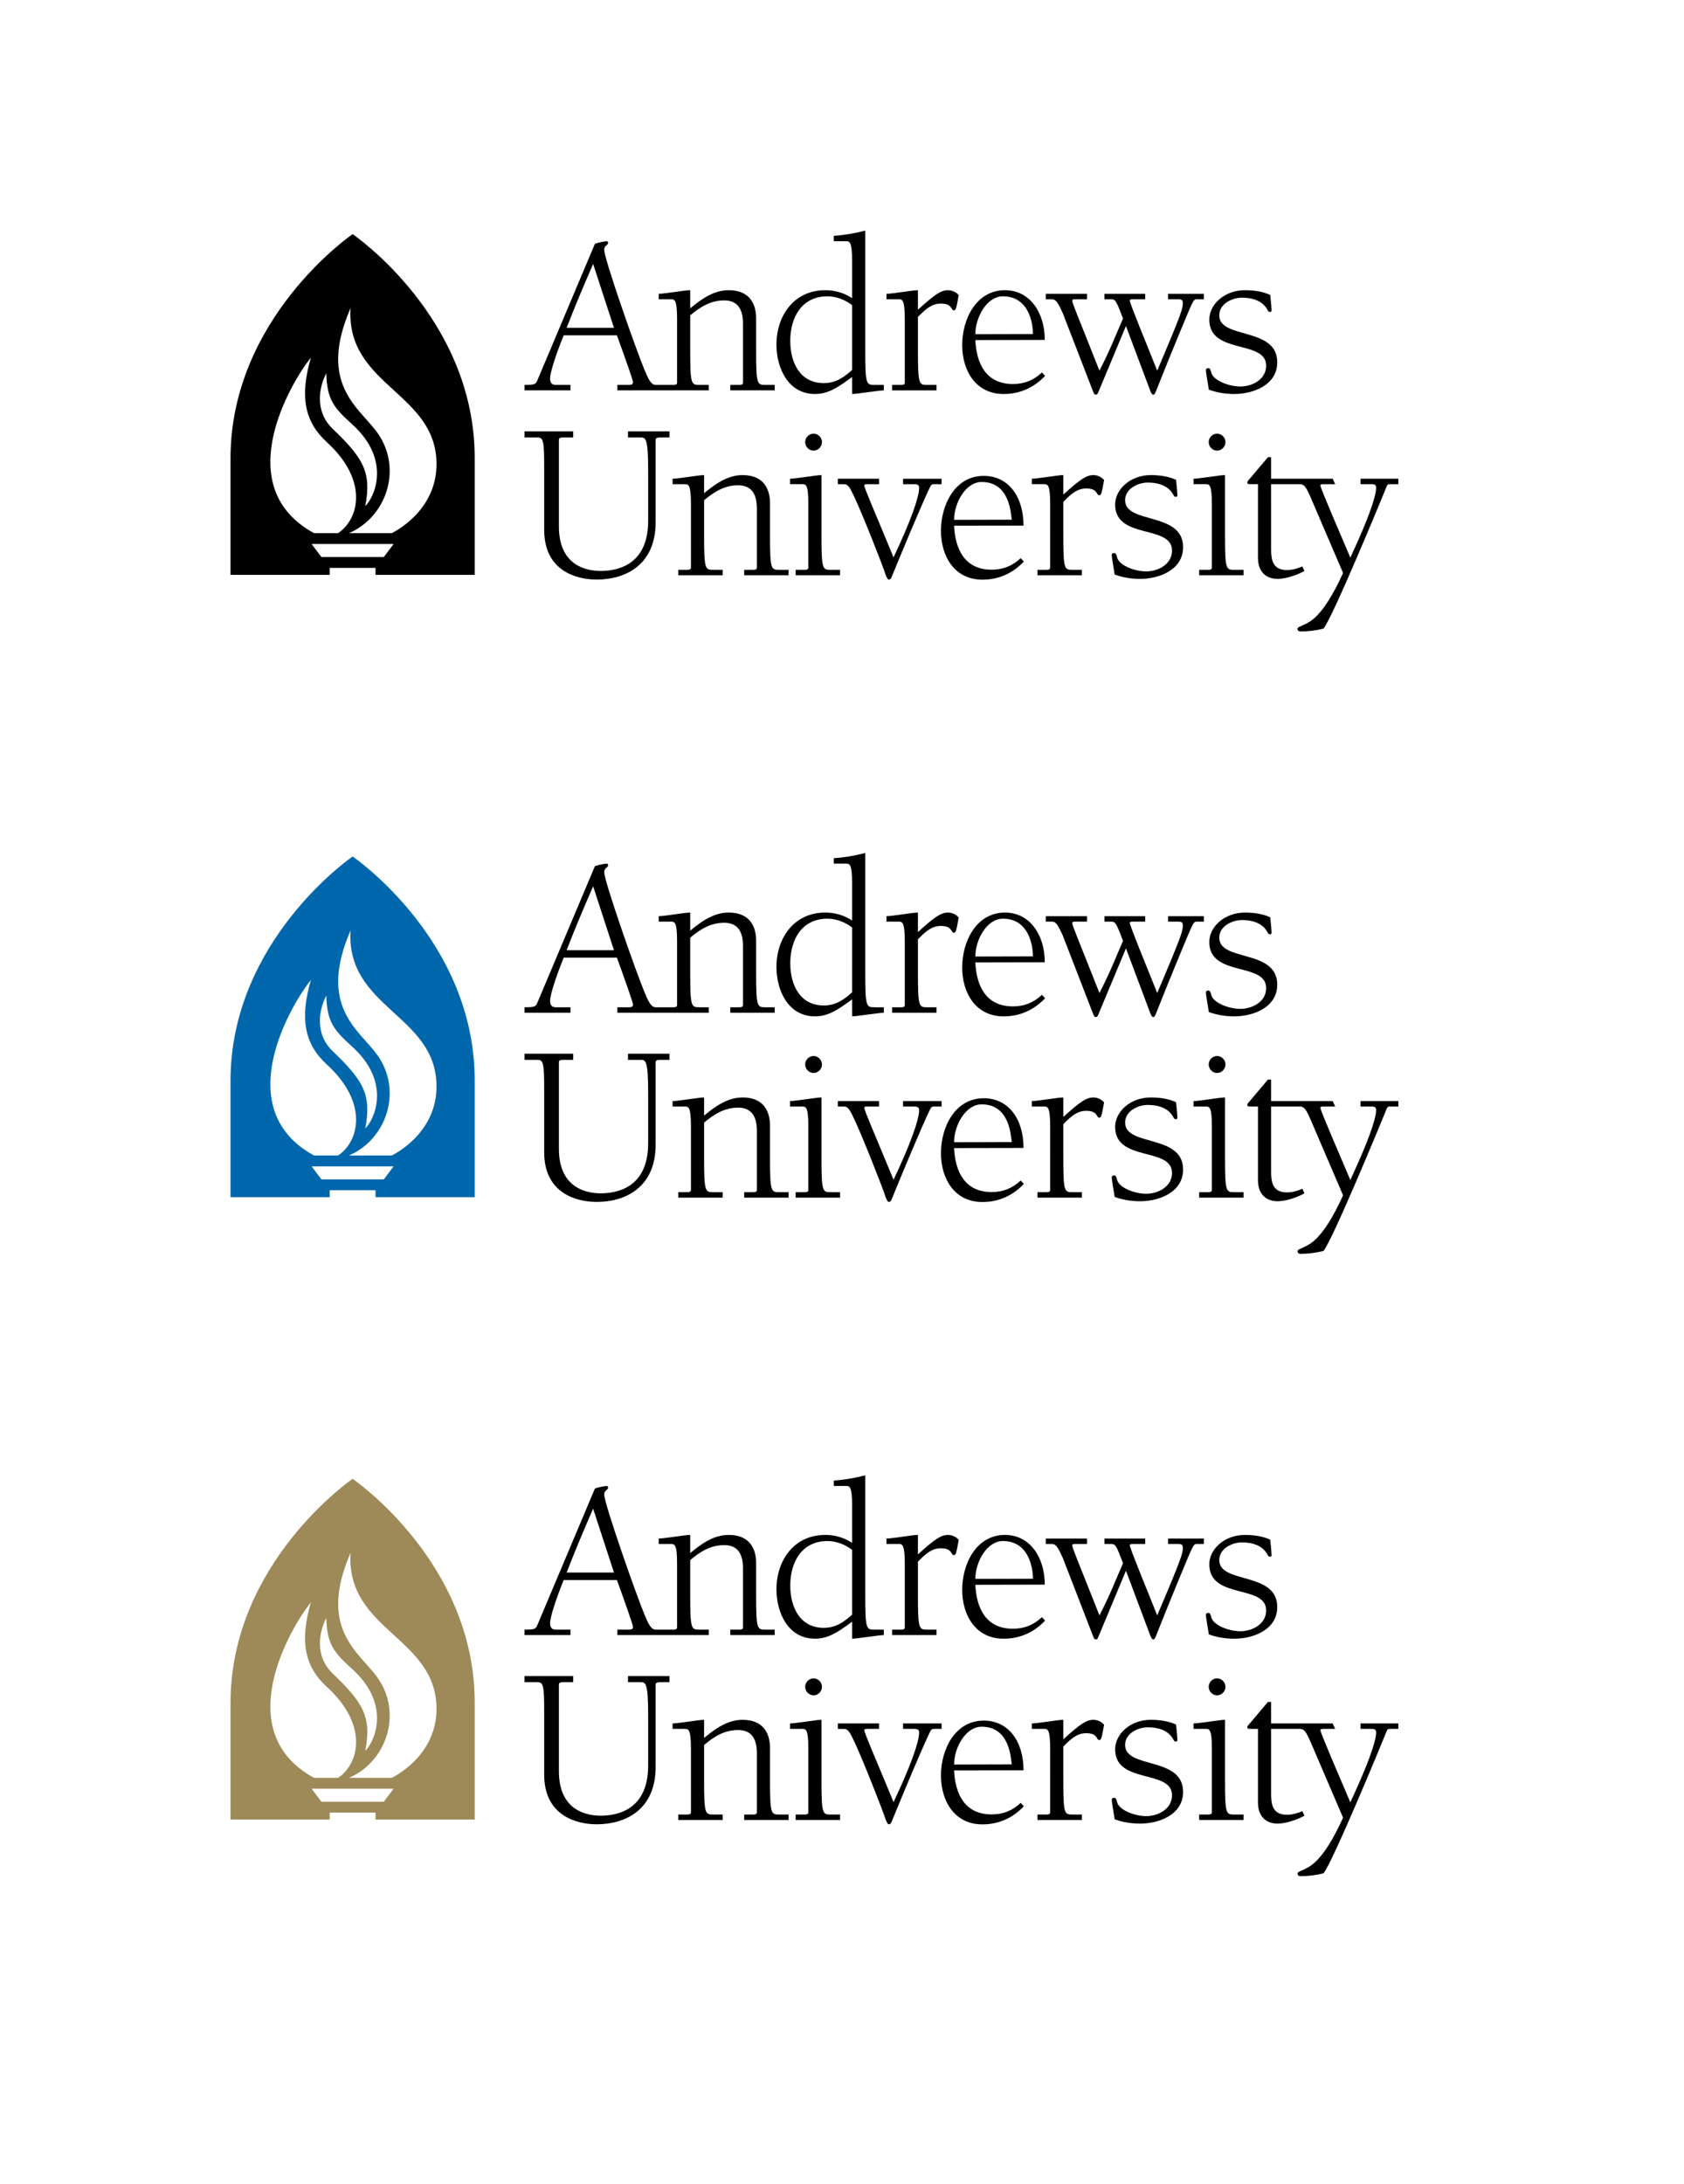 <?xml version="1.0" encoding="iso-8859-1"?>
<!-- Generator: Adobe Illustrator 24.0.1, SVG Export Plug-In . SVG Version: 6.00 Build 0)  -->
<svg version="1.1" id="Layer_1" xmlns="http://www.w3.org/2000/svg" xmlns:xlink="http://www.w3.org/1999/xlink" x="0px" y="0px"
	 viewBox="0 0 263 341" style="enable-background:new 0 0 263 341;" xml:space="preserve">
<g>
	<defs>
		<rect id="SVGID_1_" x="36" y="36" width="182.387" height="62.562"/>
	</defs>
	<clipPath id="SVGID_2_">
		<use xlink:href="#SVGID_1_"  style="overflow:visible;"/>
	</clipPath>
	<path style="clip-path:url(#SVGID_2_);" d="M119.574,60.093c-1.309,0-1.486,0-1.486-5.342v-5.059c0-2.123-0.919-4.387-4.28-4.387
		c-2.3,0-4.175,1.309-6.015,2.831v-2.831c-0.53,0-1.344,0.141-2.441,0.283c-0.849,0.106-1.981,0.284-2.476,0.284v0.848h1.875
		c0.601,0,0.991,0,0.991,3.148v9.871c0,0.354-0.354,0.354-0.672,0.354h-2.675c-0.778,0-1.238-1.168-1.733-2.336
		c-1.31-3.112-6.297-17.334-6.297-18.749c0-0.744,0.601-0.672,0.601-1.097c0-0.141-0.071-0.247-0.212-0.247
		c-0.248,0-1.062,0.142-1.84,0.389l-8.95,21.226c-0.283,0.708-0.39,0.814-2.052,0.814v0.849h7.182v-0.849h-2.3
		c-0.849,0-0.885-0.707-0.885-0.991c0-0.955,0.885-3.679,2.123-6.757h8.314c1.096,3.007,2.511,7.006,2.511,7.288
		c0,0.283-0.07,0.46-0.672,0.46h-1.768v0.849h14.278v-0.849h-1.416c-1.309,0-1.486,0-1.486-5.342v-5.52
		c1.557-1.308,3.184-2.334,5.307-2.334c1.627,0,2.937,0.814,2.937,3.609v9.233c0,0.354-0.354,0.354-0.673,0.354h-1.308v0.849h6.933
		v-0.849H119.574 M88.492,51.178c1.238-3.185,2.3-5.732,4.139-9.977l3.255,9.977H88.492z"/>
	<path style="clip-path:url(#SVGID_2_);" d="M133.079,40.812c0-3.148-0.389-3.148-0.991-3.148h-1.875v-0.849
		c1.663-0.107,3.291-0.389,4.918-0.815v18.751c0,5.342,0.176,5.342,1.486,5.342h1.414v0.849c-0.354,0-1.414,0.142-2.476,0.282
		c-1.061,0.142-2.088,0.284-2.476,0.284v-2.653c-2.264,1.662-3.75,2.653-5.802,2.653c-4.175,0-6.014-4.033-6.014-7.713
		c0-4.527,2.759-8.49,7.606-8.49c1.415,0,2.865,0.354,4.21,1.239V40.812 M133.079,47.64c-1.097-0.849-2.477-1.379-3.857-1.379
		c-3.962,0-5.801,3.219-5.801,6.968c0,3.327,1.485,6.58,5.235,6.58c1.84,0,3.078-0.849,4.423-2.052V47.64z"/>
	<path style="clip-path:url(#SVGID_2_);" d="M141.306,49.869c0-3.148-0.389-3.148-0.991-3.148h-1.875v-0.849
		c0.496,0,1.628-0.177,2.477-0.283c1.097-0.142,1.91-0.283,2.441-0.283v3.042c2.653-2.405,3.608-3.042,4.705-3.042
		c0.601,0,1.273,0.283,1.663,0.778c-0.39,2.264-0.495,2.371-0.743,2.371c-0.53,0-0.177-1.062-2.053-1.062
		c-1.131,0-2.051,0.496-3.572,2.088v5.27c0,5.343,0.177,5.343,1.486,5.343h1.415v0.849h-6.934v-0.849h1.308
		c0.319,0,0.673,0,0.673-0.354V49.869"/>
	<path style="clip-path:url(#SVGID_2_);" d="M152.324,53.089c0.176,3.678,1.662,6.862,5.872,6.862c1.804,0,3.255-0.601,4.528-1.804
		l0.496,0.53c-1.734,1.839-3.927,2.831-6.474,2.831c-4.387,0-6.475-3.679-6.475-7.642c0-3.998,2.158-8.561,6.687-8.561
		c3.908,0,6.211,3.523,6.211,7.76L152.324,53.089 M161.327,52.145c0-1.336-0.465-5.885-4.698-5.885c-2.512,0-4.304,3.29-4.304,5.908
		L161.327,52.145z"/>
	<path style="clip-path:url(#SVGID_2_);" d="M188.016,46.72h-1.061c-0.389,0-0.46,0.035-0.92,0.955
		c-0.283,0.602-2.937,6.934-5.518,13.444c-0.142,0.319-0.213,0.494-0.39,0.494c-0.213,0-0.283-0.14-0.495-0.636l-3.785-10.082
		l-4.211,10.082c-0.212,0.496-0.247,0.636-0.495,0.636c-0.247,0-0.318-0.21-0.495-0.671l-4.67-12.064
		c-0.743-1.592-1.025-2.158-1.698-2.158h-0.955v-0.848h6.439v0.848h-1.734c-0.319,0-0.566,0-0.566,0.212
		c0,0.424,0.637,1.804,4.245,10.932c1.663-3.219,2.441-5.307,3.679-8.137c-1.132-3.007-1.202-3.007-1.981-3.007h-0.92v-0.848h6.369
		v0.848h-1.84c-0.319,0-0.566,0-0.566,0.212c0,0.424,2.582,6.687,4.281,10.932c3.926-9.233,3.997-9.693,3.997-10.578
		c0-0.495-0.247-0.566-0.743-0.566h-1.556v-0.848h5.589V46.72"/>
	<path style="clip-path:url(#SVGID_2_);" d="M190.42,49.231c0,3.786,9.056,1.734,9.056,7.325c0,3.537-3.714,4.952-6.721,4.952
		c-1.345,0-2.688-0.212-3.962-0.673c-0.213-1.344-0.46-2.687-0.46-3.042c0-0.213,0.141-0.318,0.389-0.318
		c0.283,0,0.354,0.354,0.424,0.601c0.248,1.309,2.76,2.264,4.564,2.264c1.805,0,4.033-1.061,4.033-3.254
		c0-4.104-8.88-1.663-8.88-7.182c0-2.407,2.406-4.599,5.554-4.599c1.451,0,2.831,0.212,3.963,0.742
		c0.106,0.956,0.212,2.159,0.212,2.407c0,0.142-0.071,0.247-0.248,0.247c-0.247,0-0.282-0.142-0.388-0.318
		c-0.178-0.283-0.921-1.911-3.998-1.911C192.472,46.472,190.42,47.392,190.42,49.231"/>
	<path style="clip-path:url(#SVGID_2_);" d="M98.079,67.342h6.474v0.955h-1.451c-0.388,0-0.708,0.072-0.708,0.354v12.878
		c0,6.757-4.81,8.95-9.198,8.95c-3.219,0-8.207-1.38-8.207-7.748v-9.693c0-4.032-0.106-4.741-0.99-4.741h-2.087v-0.955h7.605v0.955
		h-1.416c-0.424,0-0.813,0-0.813,0.354v13.55c0,6.121,4.317,6.933,6.51,6.933c2.335,0,7.429-0.707,7.429-7.818v-7.854
		c0-5.058-0.39-5.165-1.168-5.165h-1.98V67.342"/>
	<path style="clip-path:url(#SVGID_2_);" d="M109.962,83.617c0,5.341,0.177,5.341,1.487,5.341h1.414v0.849h-6.934v-0.849h1.309
		c0.318,0,0.672,0,0.672-0.352v-9.872c0-3.147-0.389-3.147-0.99-3.147h-1.875v-0.85c0.495,0,1.627-0.177,2.476-0.283
		c1.097-0.142,1.911-0.284,2.441-0.284v2.831c1.84-1.521,3.714-2.831,6.015-2.831c3.36,0,4.279,2.265,4.279,4.388v5.059
		c0,5.341,0.178,5.341,1.487,5.341h1.416v0.849h-6.935v-0.849h1.31c0.317,0,0.671,0,0.671-0.352v-9.235
		c0-2.795-1.309-3.608-2.936-3.608c-2.123,0-3.75,1.026-5.307,2.335V83.617"/>
	<path style="clip-path:url(#SVGID_2_);" d="M128.296,83.617c0,5.341,0.176,5.341,1.485,5.341h1.416v0.849h-6.935v-0.849h1.31
		c0.318,0,0.672,0,0.672-0.352v-9.872c0-3.148-0.39-3.148-0.991-3.148h-1.874v-0.849c0.494,0,1.627-0.178,2.475-0.283
		c1.098-0.142,1.911-0.284,2.442-0.284V83.617 M127.058,67.697c0.707,0,1.308,0.601,1.308,1.31c0,0.742-0.601,1.342-1.308,1.342
		c-0.708,0-1.309-0.6-1.309-1.342C125.749,68.298,126.35,67.697,127.058,67.697"/>
	<path style="clip-path:url(#SVGID_2_);" d="M130.848,74.737h6.439v0.849h-1.733c-0.319,0-0.566,0-0.566,0.212
		c0,0.424,1.45,3.679,4.563,11.214c2.653-5.589,3.997-9.41,3.997-10.86c0-0.566-0.459-0.566-0.883-0.566h-1.628v-0.849h6.014v0.849
		h-1.167c-0.318,0-0.425,0.035-0.673,0.53c-1.274,2.653-4.174,9.588-5.978,14.009c-0.106,0.212-0.212,0.354-0.39,0.354
		c-0.142,0-0.212,0-0.531-0.742c-0.353-1.238-3.644-9.517-4.811-11.993c-0.742-1.592-1.026-2.158-1.698-2.158h-0.955V74.737"/>
	<path style="clip-path:url(#SVGID_2_);" d="M164.011,78.734c0-3.148-0.389-3.148-0.991-3.148h-1.874v-0.849
		c0.495,0,1.628-0.178,2.476-0.283c1.097-0.143,1.91-0.284,2.441-0.284v3.043c2.654-2.406,3.608-3.043,4.705-3.043
		c0.602,0,1.274,0.284,1.663,0.779c-0.389,2.264-0.495,2.371-0.743,2.371c-0.531,0-0.177-1.063-2.051-1.063
		c-1.133,0-2.053,0.496-3.574,2.088v5.272c0,5.341,0.177,5.341,1.486,5.341h1.415v0.849h-6.934v-0.849h1.309
		c0.319,0,0.672,0,0.672-0.353V78.734"/>
	<path style="clip-path:url(#SVGID_2_);" d="M175.714,78.098c0,3.785,9.057,1.734,9.057,7.323c0,3.537-3.715,4.953-6.722,4.953
		c-1.344,0-2.689-0.213-3.962-0.673c-0.213-1.343-0.46-2.689-0.46-3.043c0-0.211,0.141-0.318,0.389-0.318
		c0.284,0,0.354,0.353,0.425,0.602c0.247,1.309,2.759,2.264,4.563,2.264s4.034-1.061,4.034-3.255c0-4.103-8.881-1.662-8.881-7.181
		c0-2.406,2.407-4.6,5.555-4.6c1.45,0,2.83,0.214,3.962,0.743c0.107,0.956,0.212,2.158,0.212,2.407c0,0.14-0.07,0.247-0.247,0.247
		c-0.248,0-0.283-0.142-0.389-0.318c-0.177-0.283-0.92-1.911-3.999-1.911C177.766,75.338,175.714,76.257,175.714,78.098"/>
	<path style="clip-path:url(#SVGID_2_);" d="M191.316,83.617c0,5.341,0.177,5.341,1.486,5.341h1.415v0.849h-6.934v-0.849h1.309
		c0.318,0,0.672,0,0.672-0.352v-9.872c0-3.148-0.389-3.148-0.991-3.148h-1.875v-0.849c0.496,0,1.627-0.178,2.477-0.283
		c1.097-0.142,1.91-0.284,2.441-0.284V83.617 M190.077,67.697c0.708,0,1.309,0.601,1.309,1.31c0,0.742-0.601,1.342-1.309,1.342
		c-0.706,0-1.308-0.6-1.308-1.342C188.769,68.298,189.371,67.697,190.077,67.697"/>
	<path style="clip-path:url(#SVGID_2_);" d="M212.479,74.737v0.849h1.592c0.495,0,0.849,0,0.849,0.566
		c0,0.637-0.283,2.865-4.033,10.896c-1.379-3.254-4.67-10.826-4.67-11.25c0-0.212,0.248-0.212,0.566-0.212h1.734l-0.381-0.849
		h-9.619v-3.362h-0.496l-2.866,3.397c-0.212,0.212-0.354,0.389-0.354,0.566c0,0.248,0.142,0.248,0.885,0.248h0.778v11.533
		c0,1.911,1.061,3.255,3.078,3.255c1.238,0,3.078-0.602,4.175-1.239l-0.319-0.707c-0.743,0.318-1.591,0.565-2.405,0.565
		c-2.3,0-2.476-1.698-2.476-3.289V75.586h4.516c0.672,0,0.991,0.53,1.698,2.158l5.024,11.709c-3.361,7.36-5.413,7.714-6.545,8.279
		c-0.424,0.177-0.566,0.282-0.566,0.424c0,0.248,0.176,0.426,0.425,0.426c1.203,0,2.441-0.143,3.644-0.461
		c1.556-2.052,8.914-19.882,9.516-21.368c0.495-1.167,0.354-1.167,0.955-1.167h1.203v-0.849H212.479"/>
	<path style="clip-path:url(#SVGID_2_);" d="M149.005,82.074c0.176,3.679,1.661,6.863,5.872,6.863c1.804,0,3.254-0.602,4.528-1.804
		l0.495,0.53c-1.733,1.84-3.927,2.831-6.473,2.831c-4.387,0-6.474-3.679-6.474-7.642c0-3.997,2.157-8.561,6.685-8.561
		c3.909,0,6.212,3.311,6.212,7.762L149.005,82.074 M158.008,81.131c-0.159-1.364-0.465-5.885-4.697-5.885
		c-2.513,0-4.305,3.291-4.305,5.909L158.008,81.131z"/>
	<path style="clip-path:url(#SVGID_2_);" d="M55.069,36.551c0,0-19.069,13.052-19.069,35.015v18.177h15.493v-1.09h7.152v1.09h15.492
		V71.481C74.137,49.517,55.069,36.551,55.069,36.551 M50.955,58.279c0.119,4.029,1.117,5.318,4.024,7.94
		c6.372,5.749,3.314,11.655,2.07,12.781c1.007-5.273-0.297-7.464-5.1-12.068C49.034,64.137,49.887,60.299,50.955,58.279
		 M48.552,55.831c-1.71,5.933-1.088,9.922,2.494,13.197c6.509,5.951,5.08,11.948,1.764,14.203h-3.765
		C35.692,75.945,45.536,59.558,48.552,55.831 M59.943,86.96h-9.748l-1.53-2.034h12.808L59.943,86.96z M61.168,83.231h-6.667
		c5.868-2.52,8.401-10.078,4.465-15.633c-2.83-3.996-9.399-7.556-4.224-19.482C54.023,60.28,68.173,61.228,68.173,72.458
		C68.173,79.998,61.168,83.231,61.168,83.231"/>
</g>
<g>
	<defs>
		<rect id="SVGID_3_" x="36" y="133.159" width="182.387" height="62.582"/>
	</defs>
	<clipPath id="SVGID_4_">
		<use xlink:href="#SVGID_3_"  style="overflow:visible;"/>
	</clipPath>
	<path style="clip-path:url(#SVGID_4_);" d="M119.574,157.252c-1.309,0-1.486,0-1.486-5.342v-5.059c0-2.123-0.919-4.387-4.28-4.387
		c-2.3,0-4.175,1.309-6.015,2.83v-2.83c-0.53,0-1.344,0.141-2.441,0.283c-0.849,0.106-1.981,0.284-2.476,0.284v0.848h1.875
		c0.601,0,0.991,0,0.991,3.148v9.871c0,0.354-0.354,0.354-0.672,0.354h-2.675c-0.778,0-1.238-1.168-1.733-2.336
		c-1.31-3.112-6.297-17.334-6.297-18.749c0-0.744,0.601-0.672,0.601-1.097c0-0.141-0.071-0.247-0.212-0.247
		c-0.248,0-1.062,0.142-1.84,0.389l-8.95,21.226c-0.283,0.708-0.39,0.814-2.052,0.814v0.849h7.182v-0.849h-2.3
		c-0.849,0-0.885-0.707-0.885-0.991c0-0.955,0.885-3.679,2.123-6.757h8.314c1.096,3.007,2.511,7.006,2.511,7.288
		c0,0.283-0.07,0.46-0.672,0.46h-1.768v0.849h14.278v-0.849h-1.416c-1.309,0-1.486,0-1.486-5.342v-5.52
		c1.557-1.308,3.184-2.334,5.307-2.334c1.627,0,2.937,0.814,2.937,3.608v9.234c0,0.354-0.354,0.354-0.673,0.354h-1.308v0.849h6.933
		v-0.849H119.574 M88.492,148.337c1.238-3.185,2.3-5.732,4.139-9.977l3.255,9.977H88.492z"/>
	<path style="clip-path:url(#SVGID_4_);" d="M133.08,137.971c0-3.148-0.389-3.148-0.991-3.148h-1.875v-0.849
		c1.662-0.107,3.291-0.389,4.918-0.815v18.751c0,5.342,0.176,5.342,1.486,5.342h1.414v0.849c-0.354,0-1.414,0.142-2.476,0.282
		c-1.062,0.142-2.087,0.284-2.476,0.284v-2.653c-2.264,1.662-3.75,2.653-5.802,2.653c-4.175,0-6.014-4.033-6.014-7.713
		c0-4.527,2.759-8.49,7.605-8.49c1.416,0,2.866,0.354,4.211,1.239V137.971 M133.08,144.799c-1.097-0.849-2.477-1.379-3.857-1.379
		c-3.962,0-5.801,3.219-5.801,6.968c0,3.327,1.485,6.58,5.235,6.58c1.84,0,3.078-0.849,4.423-2.052V144.799z"/>
	<path style="clip-path:url(#SVGID_4_);" d="M141.306,147.028c0-3.148-0.389-3.148-0.991-3.148h-1.875v-0.849
		c0.496,0,1.628-0.177,2.477-0.283c1.097-0.142,1.911-0.283,2.441-0.283v3.042c2.653-2.405,3.608-3.042,4.705-3.042
		c0.601,0,1.274,0.283,1.663,0.778c-0.389,2.264-0.495,2.371-0.743,2.371c-0.53,0-0.177-1.062-2.053-1.062
		c-1.131,0-2.051,0.496-3.572,2.088v5.27c0,5.343,0.177,5.343,1.486,5.343h1.415v0.849h-6.934v-0.849h1.308
		c0.319,0,0.673,0,0.673-0.354V147.028"/>
	<path style="clip-path:url(#SVGID_4_);" d="M152.324,150.249c0.177,3.678,1.662,6.862,5.872,6.862c1.804,0,3.255-0.601,4.528-1.804
		l0.496,0.53c-1.734,1.839-3.927,2.831-6.474,2.831c-4.387,0-6.475-3.679-6.475-7.642c0-3.998,2.158-8.561,6.687-8.561
		c3.908,0,6.211,3.523,6.211,7.76L152.324,150.249 M161.326,149.305c0-1.336-0.465-5.885-4.698-5.885
		c-2.512,0-4.304,3.29-4.304,5.908L161.326,149.305z"/>
	<path style="clip-path:url(#SVGID_4_);" d="M188.017,143.879h-1.061c-0.39,0-0.46,0.035-0.92,0.955
		c-0.283,0.602-2.937,6.934-5.519,13.444c-0.141,0.319-0.212,0.494-0.389,0.494c-0.213,0-0.283-0.14-0.496-0.636l-3.784-10.082
		l-4.211,10.082c-0.212,0.496-0.248,0.636-0.495,0.636c-0.247,0-0.318-0.21-0.495-0.671l-4.67-12.064
		c-0.743-1.592-1.025-2.158-1.698-2.158h-0.955v-0.848h6.438v0.848h-1.734c-0.318,0-0.565,0-0.565,0.212
		c0,0.424,0.637,1.804,4.245,10.932c1.663-3.219,2.441-5.307,3.679-8.137c-1.132-3.007-1.202-3.007-1.981-3.007h-0.92v-0.848h6.368
		v0.848h-1.839c-0.319,0-0.566,0-0.566,0.212c0,0.424,2.582,6.687,4.281,10.932c3.926-9.233,3.997-9.693,3.997-10.578
		c0-0.495-0.248-0.566-0.743-0.566h-1.556v-0.848h5.589V143.879"/>
	<path style="clip-path:url(#SVGID_4_);" d="M190.42,146.391c0,3.786,9.056,1.734,9.056,7.325c0,3.537-3.714,4.952-6.721,4.952
		c-1.345,0-2.688-0.212-3.963-0.673c-0.212-1.344-0.459-2.687-0.459-3.043c0-0.212,0.141-0.317,0.389-0.317
		c0.283,0,0.354,0.354,0.424,0.601c0.248,1.309,2.76,2.264,4.564,2.264c1.805,0,4.033-1.061,4.033-3.254
		c0-4.104-8.88-1.663-8.88-7.182c0-2.407,2.406-4.599,5.554-4.599c1.451,0,2.831,0.212,3.963,0.742
		c0.106,0.956,0.212,2.159,0.212,2.407c0,0.142-0.071,0.247-0.248,0.247c-0.247,0-0.282-0.142-0.388-0.318
		c-0.178-0.283-0.921-1.911-3.998-1.911C192.472,143.632,190.42,144.552,190.42,146.391"/>
	<path style="clip-path:url(#SVGID_4_);" d="M98.079,164.501h6.474v0.955h-1.451c-0.388,0-0.708,0.072-0.708,0.354v12.878
		c0,6.757-4.81,8.95-9.198,8.95c-3.219,0-8.207-1.379-8.207-7.748v-9.692c0-4.033-0.106-4.742-0.99-4.742h-2.087v-0.955h7.605v0.955
		h-1.416c-0.424,0-0.813,0-0.813,0.354v13.55c0,6.121,4.317,6.934,6.51,6.934c2.335,0,7.429-0.708,7.429-7.819v-7.853
		c0-5.059-0.39-5.166-1.168-5.166h-1.98V164.501"/>
	<path style="clip-path:url(#SVGID_4_);" d="M109.962,180.776c0,5.341,0.177,5.341,1.487,5.341h1.414v0.849h-6.934v-0.849h1.309
		c0.318,0,0.672,0,0.672-0.352v-9.872c0-3.148-0.389-3.148-0.99-3.148h-1.875v-0.849c0.495,0,1.627-0.177,2.476-0.283
		c1.097-0.142,1.911-0.284,2.441-0.284v2.831c1.84-1.521,3.714-2.831,6.015-2.831c3.36,0,4.279,2.265,4.279,4.388v5.059
		c0,5.341,0.178,5.341,1.487,5.341h1.416v0.849h-6.935v-0.849h1.31c0.317,0,0.671,0,0.671-0.352v-9.235
		c0-2.795-1.309-3.608-2.936-3.608c-2.123,0-3.75,1.026-5.307,2.335V180.776"/>
	<path style="clip-path:url(#SVGID_4_);" d="M128.296,180.776c0,5.341,0.176,5.341,1.485,5.341h1.416v0.849h-6.935v-0.849h1.31
		c0.318,0,0.672,0,0.672-0.352v-9.872c0-3.148-0.39-3.148-0.991-3.148h-1.874v-0.849c0.494,0,1.627-0.178,2.475-0.283
		c1.098-0.142,1.911-0.284,2.442-0.284V180.776 M127.058,164.856c0.707,0,1.308,0.601,1.308,1.31c0,0.742-0.601,1.342-1.308,1.342
		c-0.708,0-1.309-0.6-1.309-1.342C125.749,165.457,126.35,164.856,127.058,164.856"/>
	<path style="clip-path:url(#SVGID_4_);" d="M130.848,171.896h6.439v0.849h-1.733c-0.319,0-0.566,0-0.566,0.212
		c0,0.424,1.45,3.679,4.563,11.214c2.653-5.589,3.997-9.41,3.997-10.86c0-0.566-0.459-0.566-0.883-0.566h-1.628v-0.849h6.014v0.849
		h-1.167c-0.318,0-0.425,0.035-0.673,0.53c-1.274,2.653-4.174,9.588-5.978,14.009c-0.106,0.212-0.212,0.354-0.39,0.354
		c-0.142,0-0.212,0-0.531-0.742c-0.353-1.238-3.644-9.517-4.811-11.993c-0.742-1.592-1.026-2.158-1.698-2.158h-0.955V171.896"/>
	<path style="clip-path:url(#SVGID_4_);" d="M164.011,175.893c0-3.148-0.389-3.148-0.991-3.148h-1.874v-0.849
		c0.495,0,1.628-0.178,2.476-0.283c1.097-0.143,1.91-0.284,2.441-0.284v3.043c2.654-2.406,3.608-3.043,4.705-3.043
		c0.602,0,1.274,0.284,1.663,0.779c-0.389,2.264-0.495,2.371-0.743,2.371c-0.531,0-0.177-1.063-2.051-1.063
		c-1.133,0-2.053,0.496-3.574,2.088v5.272c0,5.341,0.177,5.341,1.486,5.341h1.415v0.849h-6.934v-0.849h1.309
		c0.319,0,0.672,0,0.672-0.353V175.893"/>
	<path style="clip-path:url(#SVGID_4_);" d="M175.714,175.257c0,3.786,9.057,1.734,9.057,7.323c0,3.537-3.715,4.953-6.722,4.953
		c-1.344,0-2.689-0.213-3.962-0.673c-0.213-1.343-0.46-2.689-0.46-3.043c0-0.211,0.142-0.318,0.389-0.318
		c0.284,0,0.354,0.353,0.425,0.602c0.247,1.309,2.759,2.264,4.563,2.264s4.034-1.061,4.034-3.255c0-4.103-8.881-1.662-8.881-7.181
		c0-2.406,2.407-4.6,5.555-4.6c1.45,0,2.831,0.214,3.962,0.743c0.107,0.956,0.212,2.158,0.212,2.407c0,0.141-0.07,0.247-0.247,0.247
		c-0.248,0-0.283-0.142-0.389-0.318c-0.177-0.283-0.92-1.911-3.999-1.911C177.766,172.497,175.714,173.416,175.714,175.257"/>
	<path style="clip-path:url(#SVGID_4_);" d="M191.316,180.776c0,5.341,0.176,5.341,1.485,5.341h1.416v0.849h-6.934v-0.849h1.309
		c0.318,0,0.672,0,0.672-0.352v-9.872c0-3.148-0.39-3.148-0.991-3.148h-1.875v-0.849c0.496,0,1.627-0.178,2.476-0.283
		c1.098-0.142,1.911-0.284,2.442-0.284V180.776 M190.077,164.856c0.708,0,1.309,0.601,1.309,1.31c0,0.742-0.601,1.342-1.309,1.342
		c-0.706,0-1.308-0.6-1.308-1.342C188.769,165.457,189.371,164.856,190.077,164.856"/>
	<path style="clip-path:url(#SVGID_4_);" d="M212.479,171.896v0.849h1.592c0.495,0,0.849,0,0.849,0.566
		c0,0.637-0.283,2.865-4.033,10.896c-1.379-3.254-4.67-10.826-4.67-11.25c0-0.212,0.248-0.212,0.566-0.212h1.734l-0.381-0.849
		h-9.619v-3.362h-0.496l-2.866,3.397c-0.212,0.212-0.354,0.389-0.354,0.566c0,0.248,0.142,0.248,0.884,0.248h0.779v11.533
		c0,1.911,1.061,3.255,3.078,3.255c1.238,0,3.078-0.602,4.175-1.239l-0.319-0.707c-0.743,0.318-1.591,0.565-2.405,0.565
		c-2.3,0-2.476-1.698-2.476-3.289v-10.118h4.516c0.672,0,0.991,0.53,1.698,2.158l5.024,11.709c-3.361,7.36-5.413,7.714-6.545,8.279
		c-0.424,0.177-0.566,0.282-0.566,0.424c0,0.248,0.176,0.426,0.424,0.426c1.203,0,2.442-0.143,3.644-0.461
		c1.556-2.052,8.915-19.882,9.517-21.368c0.495-1.167,0.353-1.167,0.955-1.167h1.203v-0.849H212.479"/>
	<path style="clip-path:url(#SVGID_4_);" d="M149.005,179.233c0.176,3.679,1.661,6.863,5.872,6.863c1.804,0,3.254-0.602,4.528-1.804
		l0.495,0.53c-1.733,1.84-3.927,2.831-6.473,2.831c-4.387,0-6.474-3.679-6.474-7.641c0-3.998,2.157-8.562,6.685-8.562
		c3.909,0,6.212,3.311,6.212,7.762L149.005,179.233 M158.008,178.29c-0.159-1.364-0.465-5.885-4.697-5.885
		c-2.513,0-4.305,3.291-4.305,5.909L158.008,178.29z"/>
	<path style="clip-path:url(#SVGID_4_);fill:#0067AC;" d="M55.069,133.711c0,0-19.069,13.051-19.069,35.014v18.177h15.493v-1.09
		h7.152v1.09h15.492V168.64C74.137,146.676,55.069,133.711,55.069,133.711 M50.955,155.438c0.119,4.029,1.117,5.318,4.024,7.94
		c6.372,5.749,3.314,11.655,2.07,12.781c1.007-5.273-0.297-7.464-5.1-12.068C49.034,161.296,49.887,157.458,50.955,155.438
		 M48.552,152.99c-1.71,5.933-1.088,9.922,2.494,13.197c6.509,5.952,5.08,11.948,1.764,14.203h-3.765
		C35.692,173.104,45.536,156.717,48.552,152.99 M59.943,184.12h-9.748l-1.53-2.035h12.808L59.943,184.12z M61.168,180.39h-6.667
		c5.868-2.519,8.401-10.077,4.465-15.633c-2.83-3.996-9.399-7.556-4.224-19.482c-0.719,12.164,13.431,13.112,13.431,24.342
		C68.173,177.157,61.168,180.39,61.168,180.39"/>
</g>
<g>
	<defs>
		<rect id="SVGID_5_" x="36" y="230.319" width="182.387" height="62.581"/>
	</defs>
	<clipPath id="SVGID_6_">
		<use xlink:href="#SVGID_5_"  style="overflow:visible;"/>
	</clipPath>
	<path style="clip-path:url(#SVGID_6_);" d="M119.574,254.411c-1.309,0-1.486,0-1.486-5.342v-5.059c0-2.123-0.919-4.387-4.28-4.387
		c-2.3,0-4.175,1.309-6.015,2.831v-2.831c-0.53,0-1.344,0.141-2.441,0.283c-0.849,0.106-1.981,0.284-2.476,0.284v0.848h1.875
		c0.601,0,0.991,0,0.991,3.148v9.871c0,0.354-0.354,0.354-0.672,0.354h-2.675c-0.778,0-1.238-1.168-1.733-2.336
		c-1.31-3.112-6.297-17.334-6.297-18.749c0-0.744,0.601-0.672,0.601-1.097c0-0.141-0.071-0.247-0.212-0.247
		c-0.248,0-1.062,0.142-1.84,0.389l-8.95,21.226c-0.283,0.708-0.39,0.814-2.052,0.814v0.849h7.182v-0.849h-2.3
		c-0.849,0-0.885-0.707-0.885-0.991c0-0.955,0.885-3.679,2.123-6.757h8.314c1.096,3.007,2.511,7.006,2.511,7.288
		c0,0.283-0.07,0.46-0.672,0.46h-1.768v0.849h14.278v-0.849h-1.416c-1.309,0-1.486,0-1.486-5.342v-5.52
		c1.557-1.308,3.184-2.334,5.307-2.334c1.627,0,2.937,0.814,2.937,3.609v9.233c0,0.354-0.354,0.354-0.673,0.354h-1.308v0.849h6.933
		v-0.849H119.574 M88.492,245.496c1.238-3.185,2.3-5.732,4.139-9.977l3.255,9.977H88.492z"/>
	<path style="clip-path:url(#SVGID_6_);" d="M133.08,235.13c0-3.148-0.389-3.148-0.991-3.148h-1.875v-0.849
		c1.662-0.107,3.291-0.389,4.918-0.815v18.751c0,5.342,0.176,5.342,1.486,5.342h1.414v0.849c-0.354,0-1.414,0.142-2.476,0.282
		c-1.062,0.142-2.087,0.284-2.476,0.284v-2.653c-2.264,1.662-3.75,2.653-5.802,2.653c-4.175,0-6.014-4.033-6.014-7.713
		c0-4.527,2.759-8.49,7.605-8.49c1.416,0,2.866,0.354,4.211,1.239V235.13 M133.08,241.958c-1.097-0.849-2.477-1.379-3.857-1.379
		c-3.962,0-5.801,3.219-5.801,6.968c0,3.327,1.485,6.58,5.235,6.58c1.84,0,3.078-0.849,4.423-2.052V241.958z"/>
	<path style="clip-path:url(#SVGID_6_);" d="M141.306,244.187c0-3.148-0.389-3.148-0.991-3.148h-1.875v-0.849
		c0.496,0,1.628-0.177,2.477-0.283c1.097-0.142,1.911-0.283,2.441-0.283v3.042c2.653-2.405,3.608-3.042,4.705-3.042
		c0.601,0,1.274,0.283,1.663,0.778c-0.389,2.264-0.495,2.371-0.743,2.371c-0.53,0-0.177-1.063-2.053-1.063
		c-1.131,0-2.051,0.497-3.572,2.089v5.27c0,5.343,0.177,5.343,1.486,5.343h1.415v0.849h-6.934v-0.849h1.308
		c0.319,0,0.673,0,0.673-0.354V244.187"/>
	<path style="clip-path:url(#SVGID_6_);" d="M152.324,247.408c0.177,3.678,1.662,6.862,5.872,6.862c1.804,0,3.255-0.601,4.528-1.804
		l0.496,0.53c-1.734,1.839-3.927,2.831-6.474,2.831c-4.387,0-6.475-3.679-6.475-7.642c0-3.998,2.158-8.561,6.687-8.561
		c3.908,0,6.211,3.523,6.211,7.76L152.324,247.408 M161.326,246.464c0-1.336-0.465-5.885-4.698-5.885
		c-2.512,0-4.304,3.29-4.304,5.908L161.326,246.464z"/>
	<path style="clip-path:url(#SVGID_6_);" d="M188.017,241.039h-1.061c-0.39,0-0.46,0.035-0.92,0.955
		c-0.283,0.602-2.937,6.934-5.519,13.444c-0.141,0.319-0.212,0.494-0.389,0.494c-0.213,0-0.283-0.14-0.496-0.636l-3.784-10.082
		l-4.211,10.082c-0.212,0.496-0.248,0.636-0.495,0.636c-0.247,0-0.318-0.211-0.495-0.671l-4.67-12.064
		c-0.743-1.592-1.025-2.158-1.698-2.158h-0.955v-0.848h6.438v0.848h-1.734c-0.318,0-0.565,0-0.565,0.212
		c0,0.424,0.637,1.804,4.245,10.932c1.663-3.219,2.441-5.307,3.679-8.137c-1.132-3.007-1.202-3.007-1.981-3.007h-0.92v-0.848h6.368
		v0.848h-1.839c-0.319,0-0.566,0-0.566,0.212c0,0.424,2.582,6.687,4.281,10.932c3.926-9.233,3.997-9.693,3.997-10.578
		c0-0.495-0.248-0.566-0.743-0.566h-1.556v-0.848h5.589V241.039"/>
	<path style="clip-path:url(#SVGID_6_);" d="M190.42,243.55c0,3.786,9.056,1.734,9.056,7.325c0,3.537-3.714,4.952-6.721,4.952
		c-1.345,0-2.688-0.212-3.963-0.673c-0.212-1.344-0.459-2.687-0.459-3.043c0-0.212,0.141-0.317,0.389-0.317
		c0.283,0,0.354,0.354,0.424,0.601c0.248,1.309,2.76,2.264,4.564,2.264c1.805,0,4.033-1.061,4.033-3.254
		c0-4.104-8.88-1.663-8.88-7.182c0-2.407,2.406-4.599,5.554-4.599c1.451,0,2.831,0.212,3.963,0.742
		c0.106,0.956,0.212,2.159,0.212,2.407c0,0.142-0.071,0.247-0.248,0.247c-0.247,0-0.282-0.142-0.388-0.318
		c-0.178-0.283-0.921-1.911-3.998-1.911C192.472,240.791,190.42,241.711,190.42,243.55"/>
	<path style="clip-path:url(#SVGID_6_);" d="M98.079,261.661h6.474v0.955h-1.451c-0.388,0-0.708,0.072-0.708,0.354v12.878
		c0,6.757-4.81,8.95-9.198,8.95c-3.219,0-8.207-1.38-8.207-7.748v-9.692c0-4.033-0.106-4.742-0.99-4.742h-2.087v-0.955h7.605v0.955
		h-1.416c-0.424,0-0.813,0-0.813,0.354v13.55c0,6.121,4.317,6.934,6.51,6.934c2.335,0,7.429-0.708,7.429-7.819v-7.853
		c0-5.059-0.39-5.166-1.168-5.166h-1.98V261.661"/>
	<path style="clip-path:url(#SVGID_6_);" d="M109.962,277.935c0,5.341,0.177,5.341,1.487,5.341h1.414v0.849h-6.934v-0.849h1.309
		c0.318,0,0.672,0,0.672-0.352v-9.872c0-3.148-0.389-3.148-0.99-3.148h-1.875v-0.849c0.495,0,1.627-0.177,2.476-0.283
		c1.097-0.142,1.911-0.284,2.441-0.284v2.831c1.84-1.521,3.714-2.831,6.015-2.831c3.36,0,4.279,2.265,4.279,4.388v5.059
		c0,5.341,0.178,5.341,1.487,5.341h1.416v0.849h-6.935v-0.849h1.31c0.317,0,0.671,0,0.671-0.352v-9.235
		c0-2.795-1.309-3.608-2.936-3.608c-2.123,0-3.75,1.026-5.307,2.335V277.935"/>
	<path style="clip-path:url(#SVGID_6_);" d="M128.296,277.935c0,5.341,0.176,5.341,1.485,5.341h1.416v0.849h-6.935v-0.849h1.31
		c0.318,0,0.672,0,0.672-0.352v-9.872c0-3.148-0.39-3.148-0.991-3.148h-1.874v-0.849c0.494,0,1.627-0.178,2.475-0.283
		c1.098-0.142,1.911-0.284,2.442-0.284V277.935 M127.058,262.015c0.707,0,1.308,0.601,1.308,1.31c0,0.742-0.601,1.342-1.308,1.342
		c-0.708,0-1.309-0.6-1.309-1.342C125.749,262.616,126.35,262.015,127.058,262.015"/>
	<path style="clip-path:url(#SVGID_6_);" d="M130.848,269.055h6.439v0.849h-1.733c-0.319,0-0.566,0-0.566,0.212
		c0,0.424,1.45,3.679,4.563,11.214c2.653-5.589,3.997-9.41,3.997-10.86c0-0.566-0.459-0.566-0.883-0.566h-1.628v-0.849h6.014v0.849
		h-1.167c-0.318,0-0.425,0.035-0.673,0.53c-1.274,2.653-4.174,9.588-5.978,14.009c-0.106,0.212-0.212,0.355-0.39,0.355
		c-0.142,0-0.212,0-0.531-0.743c-0.353-1.238-3.644-9.517-4.811-11.993c-0.742-1.592-1.026-2.158-1.698-2.158h-0.955V269.055"/>
	<path style="clip-path:url(#SVGID_6_);" d="M164.011,273.052c0-3.148-0.389-3.148-0.991-3.148h-1.874v-0.849
		c0.495,0,1.628-0.178,2.476-0.283c1.097-0.143,1.91-0.284,2.441-0.284v3.043c2.654-2.406,3.608-3.043,4.705-3.043
		c0.602,0,1.274,0.284,1.663,0.779c-0.389,2.264-0.495,2.371-0.743,2.371c-0.531,0-0.177-1.063-2.051-1.063
		c-1.133,0-2.053,0.496-3.574,2.088v5.272c0,5.341,0.177,5.341,1.486,5.341h1.415v0.849h-6.934v-0.849h1.309
		c0.319,0,0.672,0,0.672-0.353V273.052"/>
	<path style="clip-path:url(#SVGID_6_);" d="M175.714,272.416c0,3.786,9.057,1.734,9.057,7.323c0,3.537-3.715,4.953-6.722,4.953
		c-1.344,0-2.689-0.213-3.962-0.673c-0.213-1.343-0.46-2.689-0.46-3.043c0-0.211,0.142-0.318,0.389-0.318
		c0.284,0,0.354,0.353,0.425,0.602c0.247,1.309,2.759,2.264,4.563,2.264s4.034-1.061,4.034-3.255c0-4.103-8.881-1.662-8.881-7.181
		c0-2.406,2.407-4.6,5.555-4.6c1.45,0,2.831,0.214,3.962,0.743c0.107,0.956,0.212,2.158,0.212,2.407c0,0.141-0.07,0.247-0.247,0.247
		c-0.248,0-0.283-0.142-0.389-0.318c-0.177-0.283-0.92-1.911-3.999-1.911C177.766,269.656,175.714,270.575,175.714,272.416"/>
	<path style="clip-path:url(#SVGID_6_);" d="M191.316,277.935c0,5.341,0.176,5.341,1.485,5.341h1.416v0.849h-6.934v-0.849h1.309
		c0.318,0,0.672,0,0.672-0.352v-9.872c0-3.148-0.39-3.148-0.991-3.148h-1.875v-0.849c0.496,0,1.627-0.178,2.476-0.283
		c1.098-0.142,1.911-0.284,2.442-0.284V277.935 M190.077,262.015c0.708,0,1.309,0.601,1.309,1.31c0,0.742-0.601,1.342-1.309,1.342
		c-0.706,0-1.308-0.6-1.308-1.342C188.769,262.616,189.371,262.015,190.077,262.015"/>
	<path style="clip-path:url(#SVGID_6_);" d="M212.479,269.055v0.849h1.592c0.495,0,0.849,0,0.849,0.566
		c0,0.637-0.283,2.865-4.033,10.896c-1.379-3.254-4.67-10.826-4.67-11.25c0-0.212,0.248-0.212,0.566-0.212h1.734l-0.381-0.849
		h-9.619v-3.362h-0.496l-2.866,3.397c-0.212,0.212-0.354,0.389-0.354,0.566c0,0.248,0.142,0.248,0.884,0.248h0.779v11.533
		c0,1.911,1.061,3.255,3.078,3.255c1.238,0,3.078-0.602,4.175-1.239l-0.319-0.707c-0.743,0.318-1.591,0.565-2.405,0.565
		c-2.3,0-2.476-1.697-2.476-3.289v-10.118h4.516c0.672,0,0.991,0.53,1.698,2.158l5.024,11.709c-3.361,7.36-5.413,7.714-6.545,8.279
		c-0.424,0.177-0.566,0.282-0.566,0.424c0,0.248,0.176,0.426,0.424,0.426c1.203,0,2.442-0.143,3.644-0.46
		c1.556-2.053,8.915-19.883,9.517-21.369c0.495-1.167,0.353-1.167,0.955-1.167h1.203v-0.849H212.479"/>
	<path style="clip-path:url(#SVGID_6_);" d="M149.005,276.392c0.176,3.679,1.661,6.863,5.872,6.863c1.804,0,3.254-0.602,4.528-1.804
		l0.495,0.53c-1.733,1.84-3.927,2.831-6.473,2.831c-4.387,0-6.474-3.679-6.474-7.641c0-3.998,2.157-8.562,6.685-8.562
		c3.909,0,6.212,3.311,6.212,7.762L149.005,276.392 M158.008,275.449c-0.159-1.364-0.465-5.885-4.697-5.885
		c-2.513,0-4.305,3.291-4.305,5.909L158.008,275.449z"/>
	<path style="clip-path:url(#SVGID_6_);fill:#9E8958;" d="M55.069,230.87c0,0-19.069,13.051-19.069,35.014v18.177h15.493v-1.09
		h7.152v1.09h15.492v-18.262C74.137,243.835,55.069,230.87,55.069,230.87 M50.955,252.597c0.119,4.029,1.117,5.318,4.024,7.94
		c6.372,5.749,3.314,11.655,2.07,12.781c1.007-5.273-0.297-7.464-5.1-12.068C49.034,258.455,49.887,254.617,50.955,252.597
		 M48.552,250.149c-1.71,5.933-1.088,9.922,2.494,13.197c6.509,5.952,5.08,11.948,1.764,14.203h-3.765
		C35.692,270.263,45.536,253.876,48.552,250.149 M59.943,281.279h-9.748l-1.53-2.035h12.808L59.943,281.279z M61.168,277.549h-6.667
		c5.868-2.519,8.401-10.078,4.465-15.633c-2.83-3.996-9.399-7.556-4.224-19.482c-0.719,12.164,13.431,13.112,13.431,24.342
		C68.173,274.316,61.168,277.549,61.168,277.549"/>
</g>
</svg>
